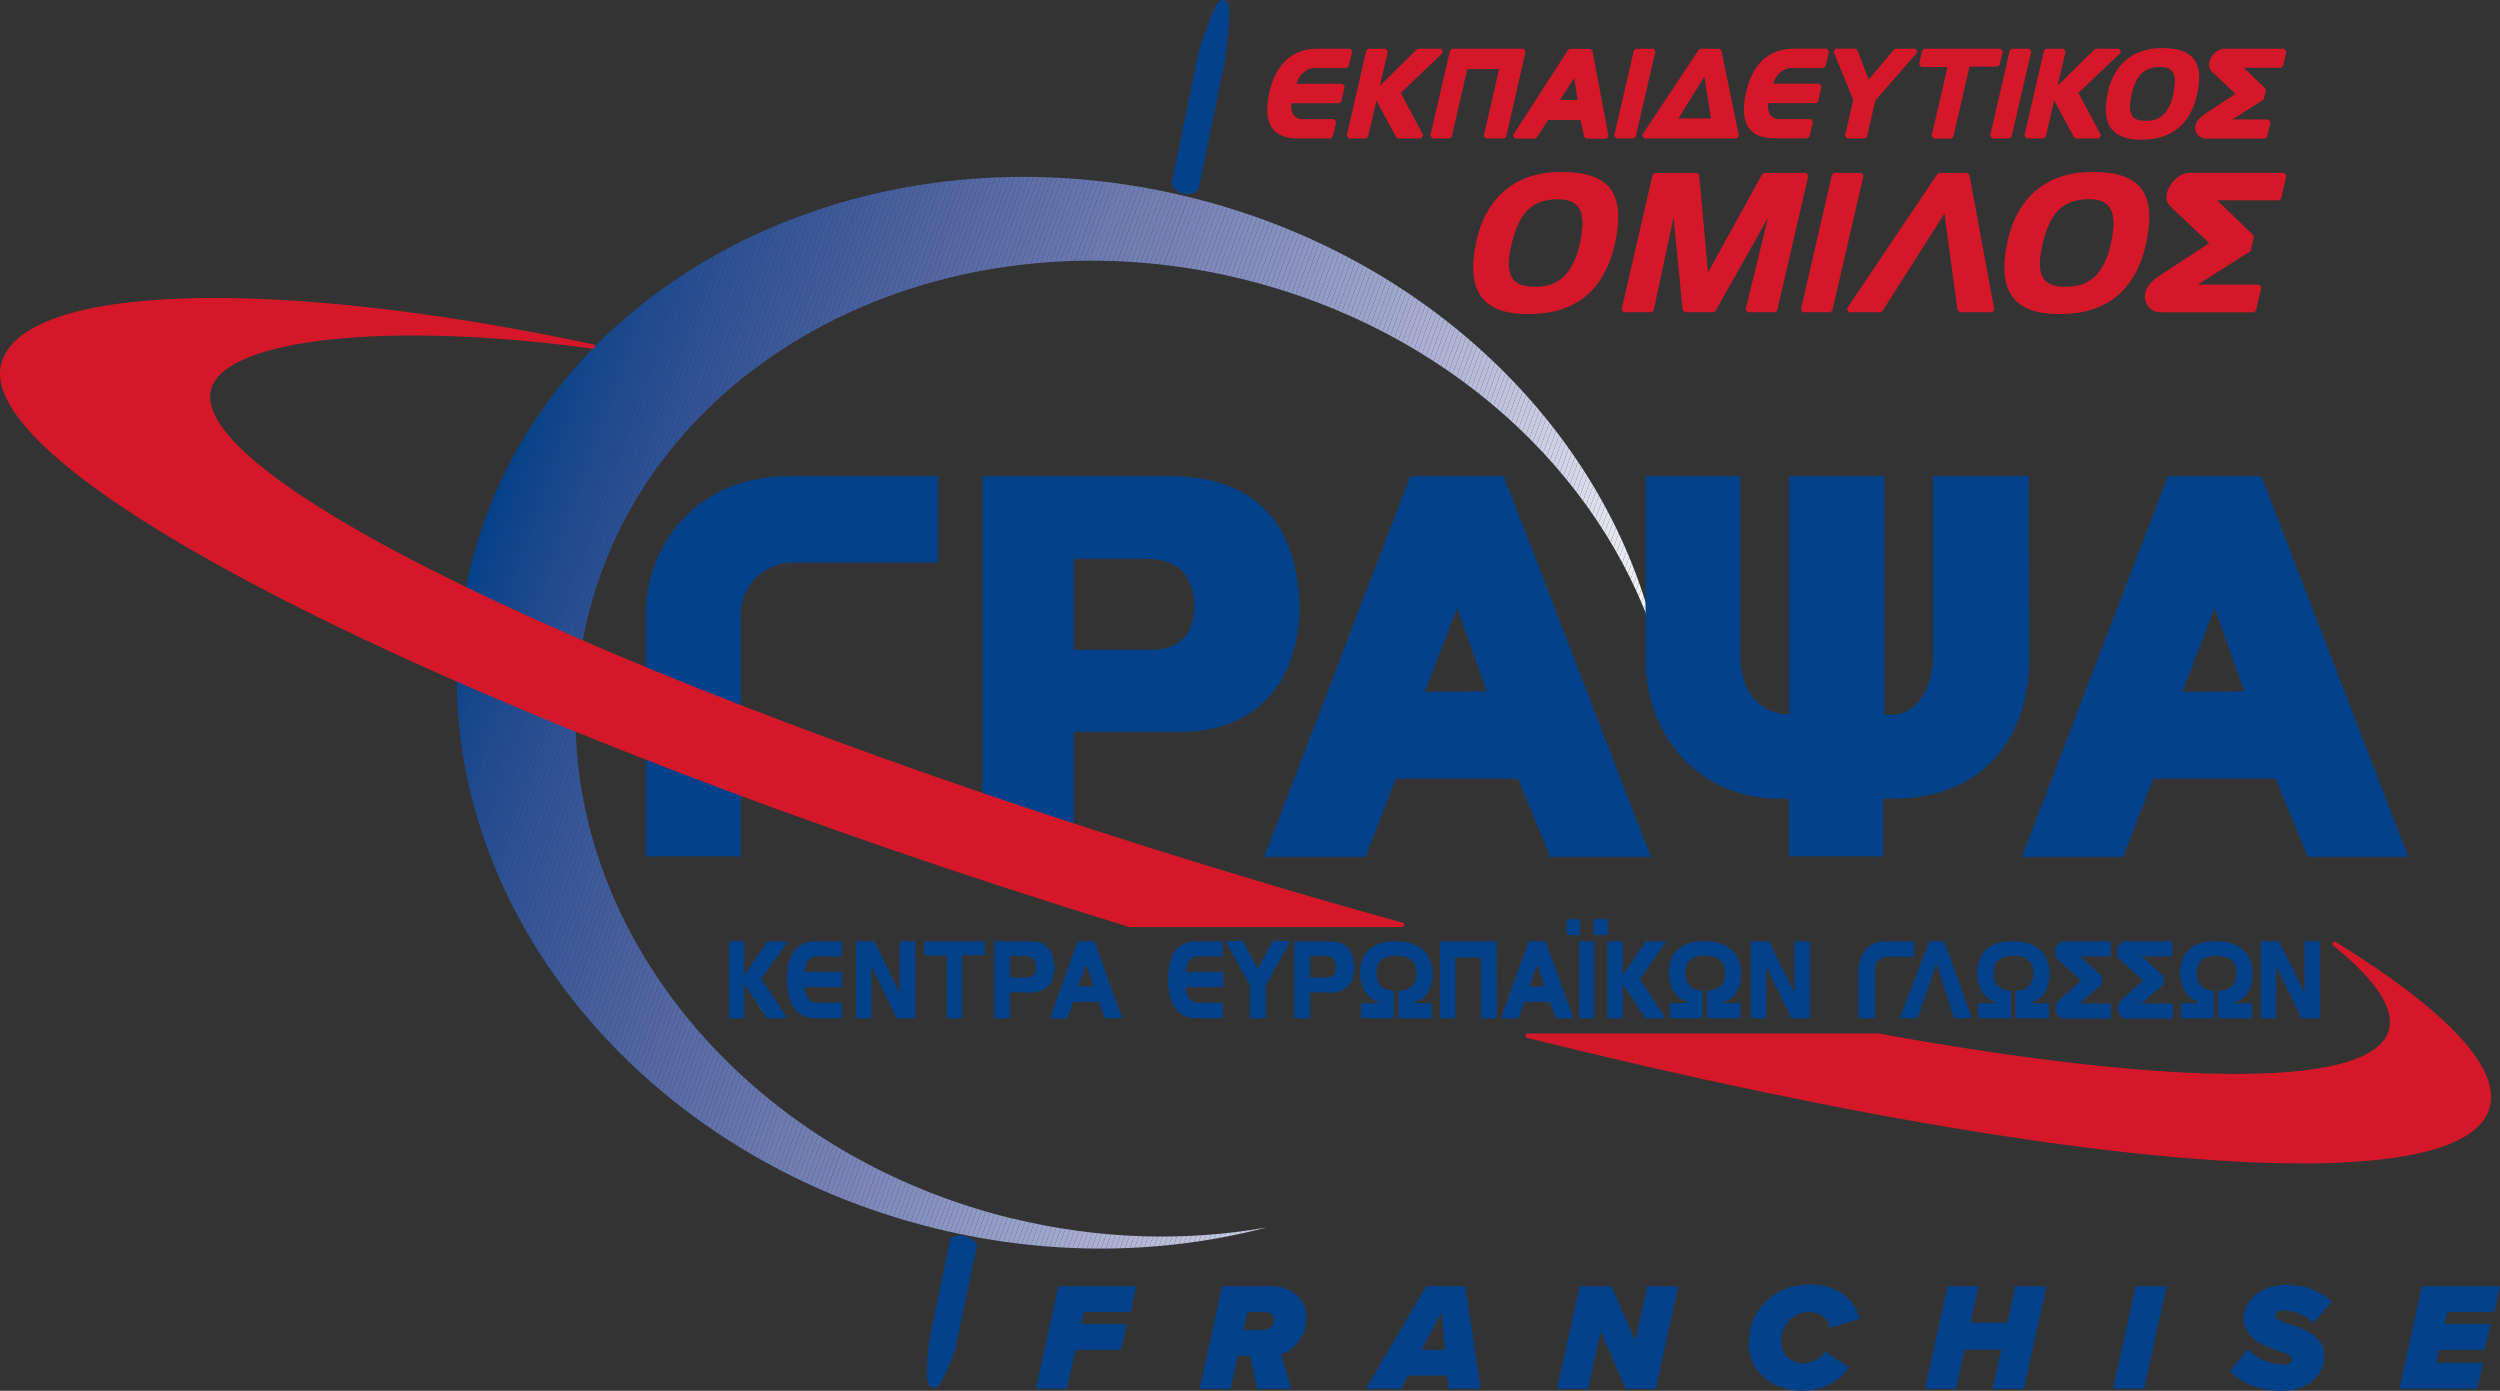 <?xml version="1.0" encoding="UTF-8"?><svg id="Layer_2" xmlns="http://www.w3.org/2000/svg" xmlns:xlink="http://www.w3.org/1999/xlink" viewBox="0 0 227.66 126.65"><rect x="0" y="0" width="227.66" height="126.65" fill="#333333" stroke="none"/><defs><style>.cls-1{fill:#f5f5f9;}.cls-2{fill:#345497;}.cls-3{fill:#8791c0;}.cls-4{fill:#03428b;}.cls-5{fill:#1b4990;}.cls-6{fill:#6c7ab0;}.cls-7{fill:#ecedf4;}.cls-8{fill:#8088bb;}.cls-9{fill:#dfe1ed;}.cls-10{fill:#1f4b91;}.cls-11{fill:#f4f4f8;}.cls-12{fill:#8089bb;}.cls-13{fill:#17488f;}.cls-14{fill:#fff;}.cls-15{fill:#8d95c3;}.cls-16{fill:#a6acd0;}.cls-17{fill:#e2e3ef;}.cls-18{fill:#b3b8d7;}.cls-19{fill:#c0c4de;}.cls-20{fill:#4d64a1;}.cls-21{fill:#365698;}.cls-22{fill:#5c6ea8;}.cls-23{fill:#2f5295;}.cls-24{fill:#475f9e;}.cls-25{fill:#f7f7fa;}.cls-26{fill:#19488f;}.cls-27{fill:#a1a8ce;}.cls-28{fill:#e7e8f1;}.cls-29{fill:#b0b5d6;}.cls-30{fill:#4a61a0;}.cls-31{fill:#5266a3;}.cls-32{fill:#e5e6f1;}.cls-33{fill:#9099c5;}.cls-34{fill:#acb2d4;}.cls-35{fill:#5469a4;}.cls-36{fill:#264e93;}.cls-37{fill:#d4d6e8;}.cls-38{fill:#c9cce2;}.cls-39{fill:#2b5094;}.cls-40{fill:#ccd0e4;}.cls-41{fill:#5468a4;}.cls-42{fill:#cacee3;}.cls-43{fill:#1a498f;}.cls-44{fill:#294f93;}.cls-45{fill:#8b94c2;}.cls-46{fill:#7380b4;}.cls-47{fill:#b2b7d7;}.cls-48{fill:#a3aacf;}.cls-49{fill:#7a82b7;}.cls-50{fill:#7e87ba;}.cls-51{fill:#b4b9d8;}.cls-52{fill:#818bbc;}.cls-53{fill:#6978af;}.cls-54{fill:#3b589a;}.cls-55{fill:#d1d4e7;}.cls-56{fill:#47609e;}.cls-57{fill:#7380b3;}.cls-58{fill:#274e93;}.cls-59{fill:#98a0c9;}.cls-60{fill:#828dbd;}.cls-61{fill:#6272ab;}.cls-62{fill:#848ebe;}.cls-63{fill:#425d9c;}.cls-64{fill:#4e64a1;}.cls-65{fill:#6373ab;}.cls-66{fill:#305296;}.cls-67{fill:#435e9d;}.cls-68{fill:#5367a3;}.cls-69{fill:#8690bf;}.cls-70{fill:#858fbf;}.cls-71{fill:#dcdeec;}.cls-72{fill:#576aa5;}.cls-73{fill:#d9dceb;}.cls-74{fill:#7a83b7;}.cls-75{fill:#8e96c3;}.cls-76{fill:#939bc6;}.cls-77{fill:#b9beda;}.cls-78{fill:#7982b7;}.cls-79{fill:#7f87ba;}.cls-80{fill:#8e97c4;}.cls-81{fill:#2a4f94;}.cls-82{fill:#dbddec;}.cls-83{fill:#576ba5;}.cls-84{fill:#9fa6cd;}.cls-85{fill:#6d7cb1;}.cls-86{fill:#455e9d;}.cls-87{fill:#6e7cb1;}.cls-88{fill:#bdc1dd;}.cls-89{fill:#8891c0;}.cls-90{fill:#acb2d3;}.cls-91{fill:#5f70a9;}.cls-92{fill:#eaebf4;}.cls-93{fill:#9199c5;}.cls-94{fill:#5066a3;}.cls-95{fill:#b9bdda;}.cls-96{fill:#6877ae;}.cls-97{fill:#7882b6;}.cls-98{fill:#c0c5de;}.cls-99{fill:#204b91;}.cls-100{fill:#1c4a90;}.cls-101{fill:#a2a9cf;}.cls-102{fill:#7e86b9;}.cls-103{fill:#e6e6f1;}.cls-104{fill:#949dc7;}.cls-105{fill:#3c599a;}.cls-106{fill:#2e5295;}.cls-107{fill:#a7add1;}.cls-108{fill:#5166a3;}.cls-109{fill:#224c92;}.cls-110{fill:#e4e5f0;}.cls-111{fill:#dadceb;}.cls-112{fill:#6575ac;}.cls-113{fill:#bfc3dd;}.cls-114{fill:#c1c6df;}.cls-115{fill:#c4c8e0;}.cls-116{fill:#6272aa;}.cls-117{fill:#04438c;}.cls-118{fill:#7b84b8;}.cls-119{fill:#5e6fa9;}.cls-120{fill:#949cc7;}.cls-121{fill:#5065a2;}.cls-122{fill:#6978ae;}.cls-123{fill:#315396;}.cls-124{fill:#d5d7e9;}.cls-125{fill:#8f98c4;}.cls-126{fill:#8a93c1;}.cls-127{fill:#9ba3cb;}.cls-128{fill:#9da4cc;}.cls-129{fill:#4f65a2;}.cls-130{fill:#cfd2e5;}.cls-131{fill:#a0a7cd;}.cls-132{fill:#415c9c;}.cls-133{fill:#49619f;}.cls-134{fill:#3d5a9b;}.cls-135{fill:#5a6ca7;}.cls-136{fill:#6675ad;}.cls-137{fill:#586ba6;}.cls-138{fill:#7781b6;}.cls-139{fill:#d2d5e7;}.cls-140{fill:#6172aa;}.cls-141{fill:#929ac6;}.cls-142{fill:#cbcfe4;}.cls-143{fill:#afb4d5;}.cls-144{fill:#abb1d3;}.cls-145{fill:#f0f1f6;}.cls-146{fill:#6a79af;}.cls-147{fill:#6c7bb0;}.cls-148{fill:#9aa2ca;}.cls-149{fill:#969ec8;}.cls-150{fill:#8088ba;}.cls-151{fill:#c5c9e0;}.cls-152{fill:#bec2dd;}.cls-153{fill:#2c5195;}.cls-154{fill:#395799;}.cls-155{fill:#355598;}.cls-156{fill:#d7daea;}.cls-157{fill:#596ca7;}.cls-158{fill:#3a5899;}.cls-159{fill:#2d5195;}.cls-160{fill:#ebecf4;}.cls-161{clip-path:url(#clippath);}.cls-162{fill:#7580b5;}.cls-163{fill:#a5abd0;}.cls-164{fill:#b6bbd9;}.cls-165{fill:#6071aa;}.cls-166{fill:#5669a5;}.cls-167{fill:#4b62a0;}.cls-168{fill:#375698;}.cls-169{fill:#f3f3f8;}.cls-170{fill:#6575ad;}.cls-171{fill:none;}.cls-172{fill:#a9afd2;}.cls-173{fill:#727fb2;}.cls-174{fill:#828cbd;}.cls-175{fill:#cdd0e4;}.cls-176{fill:#717eb2;}.cls-177{fill:#6b79af;}.cls-178{fill:#babfdb;}.cls-179{fill:#8c95c3;}.cls-180{fill:#d51829;}.cls-181{fill:#465f9e;}.cls-182{fill:#e9eaf3;}.cls-183{fill:#3b599a;}.cls-184{fill:#9ea6cd;}.cls-185{fill:#0b458d;}.cls-186{fill:#c8cbe2;}.cls-187{fill:#aab0d2;}.cls-188{fill:#d3d6e8;}.cls-189{fill:#214c91;}.cls-190{fill:#08448c;}.cls-191{fill:#8992c1;}.cls-192{fill:#385799;}.cls-193{fill:#a7aed1;}.cls-194{fill:#e3e4f0;}.cls-195{fill:#15488f;}.cls-196{fill:#efeff5;}.cls-197{fill:#284f93;}.cls-198{fill:#12468e;}.cls-199{fill:#b2b8d7;}.cls-200{fill:#445e9d;}.cls-201{fill:#707db2;}.cls-202{fill:#0d458d;}.cls-203{fill:#5569a5;}.cls-204{fill:#707eb2;}.cls-205{fill:#405b9c;}.cls-206{fill:#8790c0;}.cls-207{fill:#7480b4;}.cls-208{fill:#dddfed;}.cls-209{fill:#808abc;}.cls-210{fill:#7680b5;}.cls-211{fill:#b8bdda;}.cls-212{fill:#959ec8;}.cls-213{fill:#244c92;}.cls-214{fill:#9ba2ca;}.cls-215{fill:#3e5a9b;}.cls-216{fill:#bbc0db;}.cls-217{fill:#ced1e5;}.cls-218{fill:#7d85b8;}.cls-219{fill:#fafbff;}.cls-220{fill:#c7cbe1;}.cls-221{fill:#f8f9fb;}.cls-222{fill:#4c63a1;}.cls-223{fill:#6f7cb1;}.cls-224{fill:#07438c;}.cls-225{fill:#14478e;}.cls-226{fill:#9ea5cc;}.cls-227{fill:#a4aacf;}.cls-228{fill:#254d92;}.cls-229{fill:#adb3d4;}.cls-230{fill:#979fc9;}.cls-231{fill:#10458d;}.cls-232{fill:#99a1ca;}.cls-233{fill:#5d6fa8;}.cls-234{fill:#5b6da7;}.cls-235{fill:#325497;}.cls-236{fill:#b1b6d6;}.cls-237{fill:#1e4a90;}.cls-238{fill:#11468d;}.cls-239{fill:#c6cae1;}.cls-240{fill:#6474ac;}.cls-241{fill:#48609f;}.cls-242{fill:#d6d9e9;}.cls-243{fill:#edeef5;}.cls-244{fill:#c3c7df;}.cls-245{fill:#6776ad;}.cls-246{fill:#b7bcd9;}.cls-247{fill:#838ebe;}.cls-248{fill:#dee0ed;}.cls-249{fill:#3f5b9b;}.cls-250{fill:#0a448d;}.cls-251{fill:#355597;}</style><clipPath id="clippath"><path class="cls-171" d="M92.2,110.97c-27.12-6.61-44.44-31.12-38.68-54.75,5.76-23.63,32.41-37.44,59.53-30.83,18.66,4.55,32.69,17.57,37.74,32.96-4.21-18.7-20.41-35.03-42.61-40.43-29.78-7.25-59.05,7.9-65.37,33.85-6.32,25.95,12.7,52.87,42.48,60.12,10.39,2.53,20.72,2.33,30.04-.11-7.33,1.29-15.21,1.11-23.13-.82Z"/></clipPath></defs><g id="Layer_1-2"><g><g class="cls-161"><polygon class="cls-4" points="57.5 10.67 36.49 68.39 36.49 10.67 57.5 10.67"/><polygon class="cls-4" points="57.93 10.67 36.49 69.58 36.49 68.39 57.5 10.67 57.93 10.67"/><polygon class="cls-117" points="58.37 10.67 36.49 70.77 36.49 69.58 57.93 10.67 58.37 10.67"/><polygon class="cls-224" points="58.8 10.67 36.49 71.96 36.49 70.77 58.37 10.67 58.8 10.67"/><polygon class="cls-190" points="59.24 10.67 36.49 73.16 36.49 71.96 58.8 10.67 59.24 10.67"/><polygon class="cls-250" points="59.67 10.67 36.49 74.35 36.49 73.16 59.24 10.67 59.67 10.67"/><polygon class="cls-185" points="60.1 10.67 36.49 75.54 36.49 74.35 59.67 10.67 60.1 10.67"/><polygon class="cls-202" points="60.54 10.67 36.49 76.73 36.49 75.54 60.1 10.67 60.54 10.67"/><polygon class="cls-231" points="60.97 10.67 36.49 77.92 36.49 76.73 60.54 10.67 60.97 10.67"/><polygon class="cls-238" points="61.41 10.67 36.49 79.12 36.49 77.92 60.97 10.67 61.41 10.67"/><polygon class="cls-198" points="61.84 10.67 36.49 80.31 36.49 79.12 61.41 10.67 61.84 10.67"/><polygon class="cls-225" points="62.27 10.67 36.49 81.5 36.49 80.31 61.84 10.67 62.27 10.67"/><polygon class="cls-195" points="62.71 10.67 36.49 82.69 36.49 81.5 62.27 10.67 62.71 10.67"/><polygon class="cls-13" points="63.14 10.67 36.49 83.89 36.49 82.69 62.71 10.67 63.14 10.67"/><polygon class="cls-26" points="63.57 10.67 36.49 85.08 36.49 83.89 63.14 10.67 63.57 10.67"/><polygon class="cls-43" points="64.01 10.67 36.49 86.27 36.49 85.08 63.57 10.67 64.01 10.67"/><polygon class="cls-5" points="64.44 10.67 36.49 87.46 36.49 86.27 64.01 10.67 64.44 10.67"/><polygon class="cls-100" points="64.88 10.67 36.49 88.65 36.49 87.46 64.44 10.67 64.88 10.67"/><polygon class="cls-237" points="65.31 10.67 36.49 89.85 36.49 88.65 64.88 10.67 65.31 10.67"/><polygon class="cls-10" points="65.74 10.67 36.49 91.04 36.49 89.85 65.31 10.67 65.74 10.67"/><polygon class="cls-99" points="66.18 10.67 36.49 92.23 36.49 91.04 65.74 10.67 66.18 10.67"/><polygon class="cls-189" points="66.61 10.67 36.49 93.42 36.49 92.23 66.18 10.67 66.61 10.67"/><polygon class="cls-109" points="67.05 10.67 36.49 94.61 36.49 93.42 66.61 10.67 67.05 10.67"/><polygon class="cls-213" points="67.48 10.67 36.49 95.81 36.49 94.61 67.05 10.67 67.48 10.67"/><polygon class="cls-228" points="67.91 10.67 36.49 97 36.49 95.81 67.48 10.67 67.91 10.67"/><polygon class="cls-36" points="68.35 10.67 36.49 98.19 36.49 97 67.91 10.67 68.35 10.67"/><polygon class="cls-58" points="68.78 10.67 36.67 98.88 36.49 98.82 36.49 98.19 68.35 10.67 68.78 10.67"/><polygon class="cls-197" points="69.22 10.67 37.06 99.02 36.67 98.88 68.78 10.67 69.22 10.67"/><polygon class="cls-44" points="69.65 10.67 37.44 99.16 37.06 99.02 69.22 10.67 69.65 10.67"/><polygon class="cls-81" points="70.08 10.67 37.82 99.3 37.44 99.16 69.65 10.67 70.08 10.67"/><polygon class="cls-39" points="70.52 10.67 38.21 99.44 37.82 99.3 70.08 10.67 70.52 10.67"/><polygon class="cls-153" points="70.95 10.67 38.59 99.58 38.21 99.44 70.52 10.67 70.95 10.67"/><polygon class="cls-159" points="71.39 10.67 38.97 99.72 38.59 99.58 70.95 10.67 71.39 10.67"/><polygon class="cls-106" points="71.82 10.67 39.36 99.86 38.97 99.72 71.39 10.67 71.82 10.67"/><polygon class="cls-23" points="72.25 10.67 39.74 100 39.36 99.86 71.82 10.67 72.25 10.67"/><polygon class="cls-66" points="72.69 10.67 40.12 100.14 39.74 100 72.25 10.67 72.69 10.67"/><polygon class="cls-123" points="73.12 10.67 40.51 100.28 40.12 100.14 72.69 10.67 73.12 10.67"/><polygon class="cls-235" points="73.55 10.67 40.89 100.42 40.51 100.28 73.12 10.67 73.55 10.67"/><polygon class="cls-235" points="73.99 10.67 41.27 100.56 40.89 100.42 73.55 10.67 73.99 10.67"/><polygon class="cls-2" points="74.42 10.67 41.65 100.7 41.27 100.56 73.99 10.67 74.42 10.67"/><polygon class="cls-251" points="74.86 10.67 42.04 100.84 41.65 100.7 74.42 10.67 74.86 10.67"/><polygon class="cls-155" points="75.29 10.67 42.42 100.98 42.04 100.84 74.86 10.67 75.29 10.67"/><polygon class="cls-21" points="75.72 10.67 42.8 101.12 42.42 100.98 75.29 10.67 75.72 10.67"/><polygon class="cls-168" points="76.16 10.67 43.19 101.25 42.8 101.12 75.72 10.67 76.16 10.67"/><polygon class="cls-192" points="76.59 10.67 43.57 101.39 43.19 101.25 76.16 10.67 76.59 10.67"/><polygon class="cls-154" points="77.03 10.67 43.95 101.53 43.57 101.39 76.59 10.67 77.03 10.67"/><polygon class="cls-158" points="77.46 10.67 44.34 101.67 43.95 101.53 77.03 10.67 77.46 10.67"/><polygon class="cls-54" points="77.89 10.67 44.72 101.81 44.34 101.67 77.46 10.67 77.89 10.67"/><polygon class="cls-183" points="78.33 10.67 45.1 101.95 44.72 101.81 77.89 10.67 78.33 10.67"/><polygon class="cls-105" points="78.76 10.67 45.49 102.09 45.1 101.95 78.33 10.67 78.76 10.67"/><polygon class="cls-134" points="79.2 10.67 45.87 102.23 45.49 102.09 78.76 10.67 79.2 10.67"/><polygon class="cls-215" points="79.63 10.67 46.25 102.37 45.87 102.23 79.2 10.67 79.63 10.67"/><polygon class="cls-249" points="80.06 10.67 46.64 102.51 46.25 102.37 79.63 10.67 80.06 10.67"/><polygon class="cls-205" points="80.5 10.67 47.02 102.65 46.64 102.51 80.06 10.67 80.5 10.67"/><polygon class="cls-132" points="80.93 10.67 47.4 102.79 47.02 102.65 80.5 10.67 80.93 10.67"/><polygon class="cls-132" points="81.36 10.67 47.79 102.93 47.4 102.79 80.93 10.67 81.36 10.67"/><polygon class="cls-63" points="81.8 10.67 48.17 103.07 47.79 102.93 81.36 10.67 81.8 10.67"/><polygon class="cls-67" points="82.23 10.67 48.55 103.21 48.17 103.07 81.8 10.67 82.23 10.67"/><polygon class="cls-200" points="82.67 10.67 48.93 103.35 48.55 103.21 82.23 10.67 82.67 10.67"/><polygon class="cls-86" points="83.1 10.67 49.32 103.49 48.93 103.35 82.67 10.67 83.1 10.67"/><polygon class="cls-181" points="83.53 10.67 49.7 103.63 49.32 103.49 83.1 10.67 83.53 10.67"/><polygon class="cls-24" points="83.97 10.67 50.08 103.77 49.7 103.63 83.53 10.67 83.97 10.67"/><polygon class="cls-56" points="84.4 10.67 50.47 103.9 50.08 103.77 83.97 10.67 84.4 10.67"/><polygon class="cls-241" points="84.84 10.67 50.85 104.04 50.47 103.9 84.4 10.67 84.84 10.67"/><polygon class="cls-133" points="85.27 10.67 51.23 104.18 50.85 104.04 84.84 10.67 85.27 10.67"/><polygon class="cls-30" points="85.7 10.67 51.62 104.32 51.23 104.18 85.27 10.67 85.7 10.67"/><polygon class="cls-167" points="86.14 10.67 52 104.46 51.62 104.32 85.7 10.67 86.14 10.67"/><polygon class="cls-167" points="86.57 10.67 52.38 104.6 52 104.46 86.14 10.67 86.57 10.67"/><polygon class="cls-222" points="87.01 10.67 52.77 104.74 52.38 104.6 86.57 10.67 87.01 10.67"/><polygon class="cls-20" points="87.44 10.67 53.15 104.88 52.77 104.74 87.01 10.67 87.44 10.67"/><polygon class="cls-64" points="87.87 10.67 53.53 105.02 53.15 104.88 87.44 10.67 87.87 10.67"/><polygon class="cls-129" points="88.31 10.67 53.92 105.16 53.53 105.02 87.87 10.67 88.31 10.67"/><polygon class="cls-121" points="88.74 10.67 54.3 105.3 53.92 105.16 88.31 10.67 88.74 10.67"/><polygon class="cls-94" points="89.18 10.67 54.68 105.44 54.3 105.3 88.74 10.67 89.18 10.67"/><polygon class="cls-108" points="89.61 10.67 55.06 105.58 54.68 105.44 89.18 10.67 89.61 10.67"/><polygon class="cls-31" points="90.04 10.67 55.45 105.72 55.06 105.58 89.61 10.67 90.04 10.67"/><polygon class="cls-68" points="90.48 10.67 55.83 105.86 55.45 105.72 90.04 10.67 90.48 10.67"/><polygon class="cls-41" points="90.91 10.67 56.21 106 55.83 105.86 90.48 10.67 90.91 10.67"/><polygon class="cls-35" points="91.34 10.67 56.6 106.14 56.21 106 90.91 10.67 91.34 10.67"/><polygon class="cls-203" points="91.78 10.67 56.98 106.28 56.6 106.14 91.34 10.67 91.78 10.67"/><polygon class="cls-166" points="92.21 10.67 57.36 106.41 56.98 106.28 91.78 10.67 92.21 10.67"/><polygon class="cls-72" points="92.65 10.67 57.75 106.55 57.36 106.41 92.21 10.67 92.65 10.67"/><polygon class="cls-83" points="93.08 10.67 58.13 106.69 57.75 106.55 92.65 10.67 93.08 10.67"/><polygon class="cls-137" points="93.51 10.67 58.51 106.83 58.13 106.69 93.08 10.67 93.51 10.67"/><polygon class="cls-157" points="93.95 10.67 58.9 106.97 58.51 106.83 93.51 10.67 93.95 10.67"/><polygon class="cls-135" points="94.38 10.67 59.28 107.11 58.9 106.97 93.95 10.67 94.38 10.67"/><polygon class="cls-234" points="94.82 10.67 59.66 107.25 59.28 107.11 94.38 10.67 94.82 10.67"/><polygon class="cls-234" points="95.25 10.67 60.05 107.39 59.66 107.25 94.82 10.67 95.25 10.67"/><polygon class="cls-22" points="95.68 10.67 60.43 107.53 60.05 107.39 95.25 10.67 95.68 10.67"/><polygon class="cls-233" points="96.12 10.67 60.81 107.67 60.43 107.53 95.68 10.67 96.12 10.67"/><polygon class="cls-119" points="96.55 10.67 61.2 107.81 60.81 107.67 96.12 10.67 96.55 10.67"/><polygon class="cls-91" points="96.99 10.67 61.58 107.95 61.2 107.81 96.55 10.67 96.99 10.67"/><polygon class="cls-91" points="97.42 10.67 61.96 108.09 61.58 107.95 96.99 10.67 97.42 10.67"/><polygon class="cls-165" points="97.85 10.67 62.34 108.23 61.96 108.09 97.42 10.67 97.85 10.67"/><polygon class="cls-140" points="98.29 10.67 62.73 108.37 62.34 108.23 97.85 10.67 98.29 10.67"/><polygon class="cls-116" points="98.61 10.67 98.71 10.71 63.11 108.51 62.73 108.37 98.29 10.67 98.61 10.67"/><rect class="cls-61" x="29.06" y="59.47" width="104.08" height=".41" transform="translate(-2.71 115.48) rotate(-70)"/><rect class="cls-65" x="29.45" y="59.61" width="104.08" height=".41" transform="translate(-2.59 115.93) rotate(-70)"/><rect class="cls-240" x="29.83" y="59.75" width="104.08" height=".41" transform="translate(-2.47 116.38) rotate(-70)"/><rect class="cls-112" x="30.21" y="59.89" width="104.08" height=".41" transform="translate(-2.35 116.83) rotate(-70)"/><rect class="cls-170" x="30.59" y="60.03" width="104.08" height=".41" transform="translate(-2.23 117.28) rotate(-70)"/><rect class="cls-136" x="30.98" y="60.17" width="104.08" height=".41" transform="translate(-2.11 117.73) rotate(-70)"/><rect class="cls-245" x="31.36" y="60.31" width="104.08" height=".41" transform="translate(-1.99 118.19) rotate(-70)"/><rect class="cls-96" x="31.74" y="60.45" width="104.08" height=".41" transform="translate(-1.87 118.64) rotate(-70)"/><rect class="cls-122" x="32.13" y="60.59" width="104.08" height=".41" transform="translate(-1.75 119.09) rotate(-70)"/><rect class="cls-53" x="32.51" y="60.73" width="104.08" height=".41" transform="translate(-1.62 119.54) rotate(-70)"/><rect class="cls-146" x="32.89" y="60.87" width="104.08" height=".41" transform="translate(-1.5 119.99) rotate(-70)"/><rect class="cls-177" x="33.28" y="61.01" width="104.08" height=".41" transform="translate(-1.38 120.45) rotate(-70)"/><rect class="cls-6" x="33.66" y="61.15" width="104.08" height=".41" transform="translate(-1.26 120.9) rotate(-70)"/><rect class="cls-147" x="34.04" y="61.28" width="104.08" height=".41" transform="translate(-1.14 121.35) rotate(-70)"/><rect class="cls-85" x="34.43" y="61.42" width="104.08" height=".41" transform="translate(-1.02 121.8) rotate(-70)"/><rect class="cls-87" x="34.81" y="61.56" width="104.08" height=".41" transform="translate(-.9 122.25) rotate(-70)"/><rect class="cls-223" x="35.19" y="61.7" width="104.08" height=".41" transform="translate(-.78 122.7) rotate(-70)"/><rect class="cls-201" x="35.58" y="61.84" width="104.08" height=".41" transform="translate(-.66 123.16) rotate(-70)"/><rect class="cls-204" x="35.96" y="61.98" width="104.08" height=".41" transform="translate(-.53 123.61) rotate(-70)"/><rect class="cls-176" x="36.34" y="62.12" width="104.08" height=".41" transform="translate(-.41 124.06) rotate(-70)"/><rect class="cls-173" x="36.72" y="62.26" width="104.08" height=".41" transform="translate(-.29 124.51) rotate(-70)"/><rect class="cls-57" x="37.11" y="62.4" width="104.08" height=".41" transform="translate(-.17 124.96) rotate(-70)"/><rect class="cls-46" x="37.49" y="62.54" width="104.08" height=".41" transform="translate(-.05 125.41) rotate(-70)"/><rect class="cls-207" x="37.87" y="62.68" width="104.08" height=".41" transform="translate(.07 125.87) rotate(-70)"/><rect class="cls-162" x="38.26" y="62.82" width="104.08" height=".41" transform="translate(.19 126.32) rotate(-70)"/><rect class="cls-210" x="38.64" y="62.96" width="104.08" height=".41" transform="translate(.31 126.77) rotate(-70)"/><rect class="cls-210" x="39.02" y="63.1" width="104.08" height=".41" transform="translate(.43 127.22) rotate(-70)"/><rect class="cls-138" x="39.41" y="63.24" width="104.08" height=".41" transform="translate(.55 127.67) rotate(-70)"/><rect class="cls-97" x="39.79" y="63.38" width="104.08" height=".41" transform="translate(.68 128.13) rotate(-70)"/><rect class="cls-78" x="40.17" y="63.52" width="104.08" height=".41" transform="translate(.8 128.58) rotate(-70)"/><rect class="cls-49" x="40.56" y="63.66" width="104.08" height=".41" transform="translate(.92 129.03) rotate(-70)"/><rect class="cls-74" x="40.94" y="63.79" width="104.08" height=".41" transform="translate(1.04 129.48) rotate(-70)"/><rect class="cls-118" x="41.32" y="63.93" width="104.08" height=".41" transform="translate(1.16 129.93) rotate(-70)"/><rect class="cls-218" x="41.71" y="64.07" width="104.08" height=".41" transform="translate(1.28 130.38) rotate(-70)"/><rect class="cls-102" x="42.09" y="64.21" width="104.08" height=".41" transform="translate(1.4 130.84) rotate(-70)"/><rect class="cls-50" x="42.47" y="64.35" width="104.08" height=".41" transform="translate(1.52 131.29) rotate(-70)"/><rect class="cls-79" x="42.86" y="64.49" width="104.08" height=".41" transform="translate(1.64 131.74) rotate(-70)"/><rect class="cls-150" x="43.24" y="64.63" width="104.08" height=".41" transform="translate(1.77 132.19) rotate(-70)"/><rect class="cls-8" x="43.62" y="64.77" width="104.08" height=".41" transform="translate(1.89 132.64) rotate(-70)"/><rect class="cls-12" x="44" y="64.91" width="104.08" height=".41" transform="translate(2.01 133.1) rotate(-70)"/><rect class="cls-209" x="44.39" y="65.05" width="104.08" height=".41" transform="translate(2.13 133.55) rotate(-70)"/><rect class="cls-209" x="44.77" y="65.19" width="104.08" height=".41" transform="translate(2.25 134) rotate(-70)"/><polygon class="cls-52" points="114.8 16.56 115.18 16.7 79.61 114.43 79.39 114.43 79.2 114.36 114.8 16.56"/><polygon class="cls-174" points="115.18 16.7 115.57 16.84 80.05 114.43 79.61 114.43 115.18 16.7"/><polygon class="cls-60" points="115.57 16.84 115.95 16.98 80.48 114.43 80.05 114.43 115.57 16.84"/><polygon class="cls-247" points="115.95 16.98 116.33 17.12 80.91 114.43 80.48 114.43 115.95 16.98"/><polygon class="cls-62" points="116.33 17.12 116.72 17.26 81.35 114.43 80.91 114.43 116.33 17.12"/><polygon class="cls-70" points="116.72 17.26 117.1 17.4 81.78 114.43 81.35 114.43 116.72 17.26"/><polygon class="cls-69" points="117.1 17.4 117.48 17.54 82.22 114.43 81.78 114.43 117.1 17.4"/><polygon class="cls-206" points="117.48 17.54 117.87 17.68 82.65 114.43 82.22 114.43 117.48 17.54"/><polygon class="cls-3" points="117.87 17.68 118.25 17.82 83.08 114.43 82.65 114.43 117.87 17.68"/><polygon class="cls-89" points="118.25 17.82 118.63 17.96 83.52 114.43 83.08 114.43 118.25 17.82"/><polygon class="cls-191" points="118.63 17.96 119.01 18.1 83.95 114.43 83.52 114.43 118.63 17.96"/><polygon class="cls-126" points="119.01 18.1 119.4 18.24 84.39 114.43 83.95 114.43 119.01 18.1"/><polygon class="cls-45" points="119.4 18.24 119.78 18.38 84.82 114.43 84.39 114.43 119.4 18.24"/><polygon class="cls-179" points="119.78 18.38 120.16 18.51 85.25 114.43 84.82 114.43 119.78 18.38"/><polygon class="cls-15" points="120.16 18.51 120.55 18.65 85.69 114.43 85.25 114.43 120.16 18.51"/><polygon class="cls-75" points="120.55 18.65 120.93 18.79 86.12 114.43 85.69 114.43 120.55 18.65"/><polygon class="cls-80" points="120.93 18.79 121.31 18.93 86.56 114.43 86.12 114.43 120.93 18.79"/><polygon class="cls-125" points="121.31 18.93 121.7 19.07 86.99 114.43 86.56 114.43 121.31 18.93"/><polygon class="cls-33" points="121.7 19.07 122.08 19.21 87.42 114.43 86.99 114.43 121.7 19.07"/><polygon class="cls-93" points="122.08 19.21 122.46 19.35 87.86 114.43 87.42 114.43 122.08 19.21"/><polygon class="cls-141" points="122.46 19.35 122.85 19.49 88.29 114.43 87.86 114.43 122.46 19.35"/><polygon class="cls-76" points="122.85 19.49 123.23 19.63 88.72 114.43 88.29 114.43 122.85 19.49"/><polygon class="cls-120" points="123.23 19.63 123.61 19.77 89.16 114.43 88.72 114.43 123.23 19.63"/><polygon class="cls-104" points="123.61 19.77 124 19.91 89.59 114.43 89.16 114.43 123.61 19.77"/><polygon class="cls-212" points="124 19.91 124.38 20.05 90.03 114.43 89.59 114.43 124 19.91"/><polygon class="cls-149" points="124.38 20.05 124.76 20.19 90.46 114.43 90.03 114.43 124.38 20.05"/><polygon class="cls-230" points="124.76 20.19 125.14 20.33 90.89 114.43 90.46 114.43 124.76 20.19"/><polygon class="cls-59" points="125.14 20.33 125.53 20.47 91.33 114.43 90.89 114.43 125.14 20.33"/><polygon class="cls-232" points="125.53 20.47 125.91 20.61 91.76 114.43 91.33 114.43 125.53 20.47"/><polygon class="cls-148" points="125.91 20.61 126.29 20.75 92.2 114.43 91.76 114.43 125.91 20.61"/><polygon class="cls-214" points="126.29 20.75 126.68 20.89 92.63 114.43 92.2 114.43 126.29 20.75"/><polygon class="cls-127" points="126.68 20.89 127.06 21.02 93.06 114.43 92.63 114.43 126.68 20.89"/><polygon class="cls-128" points="127.06 21.02 127.44 21.16 93.5 114.43 93.06 114.43 127.06 21.02"/><polygon class="cls-226" points="127.44 21.16 127.83 21.3 93.93 114.43 93.5 114.43 127.44 21.16"/><polygon class="cls-184" points="127.83 21.3 128.21 21.44 94.37 114.43 93.93 114.43 127.83 21.3"/><polygon class="cls-84" points="128.21 21.44 128.59 21.58 94.8 114.43 94.37 114.43 128.21 21.44"/><polygon class="cls-131" points="128.59 21.58 128.98 21.72 95.23 114.43 94.8 114.43 128.59 21.58"/><polygon class="cls-27" points="128.98 21.72 129.36 21.86 95.67 114.43 95.23 114.43 128.98 21.72"/><polygon class="cls-101" points="129.36 21.86 129.74 22 96.1 114.43 95.67 114.43 129.36 21.86"/><polygon class="cls-48" points="129.74 22 130.13 22.14 96.54 114.43 96.1 114.43 129.74 22"/><polygon class="cls-227" points="130.13 22.14 130.51 22.28 96.97 114.43 96.54 114.43 130.13 22.14"/><polygon class="cls-163" points="130.51 22.28 130.89 22.42 97.4 114.43 96.97 114.43 130.51 22.28"/><polygon class="cls-16" points="130.89 22.42 131.28 22.56 97.84 114.43 97.4 114.43 130.89 22.42"/><polygon class="cls-107" points="131.28 22.56 131.66 22.7 98.27 114.43 97.84 114.43 131.28 22.56"/><polygon class="cls-193" points="131.66 22.7 132.04 22.84 98.7 114.43 98.27 114.43 131.66 22.7"/><polygon class="cls-172" points="132.04 22.84 132.42 22.98 99.14 114.43 98.7 114.43 132.04 22.84"/><polygon class="cls-187" points="132.42 22.98 132.81 23.12 99.57 114.43 99.14 114.43 132.42 22.98"/><polygon class="cls-144" points="132.81 23.12 133.19 23.26 100.01 114.43 99.57 114.43 132.81 23.12"/><polygon class="cls-90" points="133.19 23.26 133.57 23.4 100.44 114.43 100.01 114.43 133.19 23.26"/><polygon class="cls-34" points="133.57 23.4 133.96 23.53 100.87 114.43 100.44 114.43 133.57 23.4"/><polygon class="cls-229" points="133.96 23.53 134.34 23.67 101.31 114.43 100.87 114.43 133.96 23.53"/><polygon class="cls-143" points="134.34 23.67 134.72 23.81 101.74 114.43 101.31 114.43 134.34 23.67"/><polygon class="cls-29" points="134.72 23.81 135.11 23.95 102.18 114.43 101.74 114.43 134.72 23.81"/><polygon class="cls-236" points="135.11 23.95 135.49 24.09 102.61 114.43 102.18 114.43 135.11 23.95"/><polygon class="cls-47" points="135.49 24.09 135.87 24.23 103.04 114.43 102.61 114.43 135.49 24.09"/><polygon class="cls-199" points="135.87 24.23 136.26 24.37 103.48 114.43 103.04 114.43 135.87 24.23"/><polygon class="cls-18" points="136.26 24.37 136.64 24.51 103.91 114.43 103.48 114.43 136.26 24.37"/><polygon class="cls-51" points="136.64 24.51 137.02 24.65 104.35 114.43 103.91 114.43 136.64 24.51"/><polygon class="cls-164" points="137.02 24.65 137.41 24.79 104.78 114.43 104.35 114.43 137.02 24.65"/><polygon class="cls-246" points="137.41 24.79 137.79 24.93 105.21 114.43 104.78 114.43 137.41 24.79"/><polygon class="cls-211" points="137.79 24.93 138.17 25.07 105.65 114.43 105.21 114.43 137.79 24.93"/><polygon class="cls-95" points="138.17 25.07 138.56 25.21 106.08 114.43 105.65 114.43 138.17 25.07"/><polygon class="cls-77" points="138.56 25.21 138.94 25.35 106.51 114.43 106.08 114.43 138.56 25.21"/><polygon class="cls-178" points="138.94 25.35 139.32 25.49 106.95 114.43 106.51 114.43 138.94 25.35"/><polygon class="cls-216" points="139.32 25.49 139.7 25.63 107.38 114.43 106.95 114.43 139.32 25.49"/><polygon class="cls-88" points="139.7 25.63 140.09 25.77 107.82 114.43 107.38 114.43 139.7 25.63"/><polygon class="cls-152" points="140.09 25.77 140.47 25.91 108.25 114.43 107.82 114.43 140.09 25.77"/><polygon class="cls-113" points="140.47 25.91 140.85 26.05 108.68 114.43 108.25 114.43 140.47 25.91"/><polygon class="cls-19" points="140.85 26.05 141.24 26.18 109.12 114.43 108.68 114.43 140.85 26.05"/><polygon class="cls-98" points="141.24 26.18 141.62 26.32 109.55 114.43 109.12 114.43 141.24 26.18"/><polygon class="cls-114" points="141.62 26.32 142 26.46 109.99 114.43 109.55 114.43 141.62 26.32"/><polygon class="cls-244" points="142 26.46 142.39 26.6 110.42 114.43 109.99 114.43 142 26.46"/><polygon class="cls-115" points="142.39 26.6 142.77 26.74 110.85 114.43 110.42 114.43 142.39 26.6"/><polygon class="cls-151" points="142.77 26.74 143.15 26.88 111.29 114.43 110.85 114.43 142.77 26.74"/><polygon class="cls-239" points="143.15 26.88 143.54 27.02 111.72 114.43 111.29 114.43 143.15 26.88"/><polygon class="cls-220" points="143.54 27.02 143.92 27.16 112.16 114.43 111.72 114.43 143.54 27.02"/><polygon class="cls-186" points="143.92 27.16 144.3 27.3 112.59 114.43 112.16 114.43 143.92 27.16"/><polygon class="cls-38" points="144.3 27.3 144.69 27.44 113.02 114.43 112.59 114.43 144.3 27.3"/><polygon class="cls-42" points="144.69 27.44 145.07 27.58 113.46 114.43 113.02 114.43 144.69 27.44"/><polygon class="cls-142" points="145.07 27.58 145.45 27.72 113.89 114.43 113.46 114.43 145.07 27.58"/><polygon class="cls-40" points="145.45 27.72 145.83 27.86 114.33 114.43 113.89 114.43 145.45 27.72"/><polygon class="cls-175" points="145.83 27.86 146.22 28 114.76 114.43 114.33 114.43 145.83 27.86"/><polygon class="cls-217" points="146.22 28 146.6 28.14 115.19 114.43 114.76 114.43 146.22 28"/><polygon class="cls-130" points="146.6 28.14 146.98 28.28 115.63 114.43 115.19 114.43 146.6 28.14"/><polygon class="cls-55" points="146.98 28.28 147.37 28.42 116.06 114.43 115.63 114.43 146.98 28.28"/><polygon class="cls-139" points="147.37 28.42 147.75 28.56 116.49 114.43 116.06 114.43 147.37 28.42"/><polygon class="cls-188" points="147.75 28.56 148.13 28.69 116.93 114.43 116.49 114.43 147.75 28.56"/><polygon class="cls-37" points="148.13 28.69 148.52 28.83 117.36 114.43 116.93 114.43 148.13 28.69"/><polygon class="cls-124" points="148.52 28.83 148.9 28.97 117.8 114.43 117.36 114.43 148.52 28.83"/><polygon class="cls-242" points="148.9 28.97 149.28 29.11 118.23 114.43 117.8 114.43 148.9 28.97"/><polygon class="cls-156" points="149.28 29.11 149.67 29.25 118.66 114.43 118.23 114.43 149.28 29.11"/><polygon class="cls-73" points="149.67 29.25 150.05 29.39 119.1 114.43 118.66 114.43 149.67 29.25"/><polygon class="cls-111" points="150.05 29.39 150.43 29.53 119.53 114.43 119.1 114.43 150.05 29.39"/><polygon class="cls-82" points="150.43 29.53 150.79 29.66 150.79 29.74 119.97 114.43 119.53 114.43 150.43 29.53"/><polygon class="cls-71" points="150.79 30.93 120.4 114.43 119.97 114.43 150.79 29.74 150.79 30.93"/><polygon class="cls-208" points="150.79 32.12 120.83 114.43 120.4 114.43 150.79 30.93 150.79 32.12"/><polygon class="cls-248" points="150.79 33.32 121.27 114.43 120.83 114.43 150.79 32.12 150.79 33.32"/><polygon class="cls-9" points="150.79 34.51 121.7 114.43 121.27 114.43 150.79 33.32 150.79 34.51"/><polygon class="cls-17" points="150.79 35.7 122.14 114.43 121.7 114.43 150.79 34.51 150.79 35.7"/><polygon class="cls-194" points="150.79 36.89 122.57 114.43 122.14 114.43 150.79 35.7 150.79 36.89"/><polygon class="cls-110" points="150.79 38.08 123 114.43 122.57 114.43 150.79 36.89 150.79 38.08"/><polygon class="cls-32" points="150.79 39.28 123.44 114.43 123 114.43 150.79 38.08 150.79 39.28"/><polygon class="cls-103" points="150.79 40.47 123.87 114.43 123.44 114.43 150.79 39.28 150.79 40.47"/><polygon class="cls-28" points="150.79 41.66 124.3 114.43 123.87 114.43 150.79 40.47 150.79 41.66"/><polygon class="cls-182" points="150.79 42.85 124.74 114.43 124.3 114.43 150.79 41.66 150.79 42.85"/><polygon class="cls-92" points="150.79 44.04 125.17 114.43 124.74 114.43 150.79 42.85 150.79 44.04"/><polygon class="cls-160" points="150.79 45.24 125.61 114.43 125.17 114.43 150.79 44.04 150.79 45.24"/><polygon class="cls-7" points="150.79 46.43 126.04 114.43 125.61 114.43 150.79 45.24 150.79 46.43"/><polygon class="cls-243" points="150.79 47.62 126.47 114.43 126.04 114.43 150.79 46.43 150.79 47.62"/><polygon class="cls-196" points="150.79 48.81 126.91 114.43 126.47 114.43 150.79 47.62 150.79 48.81"/><polygon class="cls-145" points="150.79 50.01 127.34 114.43 126.91 114.43 150.79 48.81 150.79 50.01"/><polygon class="cls-169" points="150.79 51.2 127.78 114.43 127.34 114.43 150.79 50.01 150.79 51.2"/><polygon class="cls-11" points="150.79 52.39 128.21 114.43 127.78 114.43 150.79 51.2 150.79 52.39"/><polygon class="cls-1" points="150.79 53.58 128.64 114.43 128.21 114.43 150.79 52.39 150.79 53.58"/><polygon class="cls-25" points="150.79 54.77 129.08 114.43 128.64 114.43 150.79 53.58 150.79 54.77"/><polygon class="cls-221" points="150.79 55.97 129.51 114.43 129.08 114.43 150.79 54.77 150.79 55.97"/><polygon class="cls-219" points="150.79 57.16 129.95 114.43 129.51 114.43 150.79 55.97 150.79 57.16"/><polygon class="cls-14" points="150.79 58.35 130.38 114.43 129.95 114.43 150.79 57.16 150.79 58.35"/><polygon class="cls-14" points="130.38 114.43 150.79 58.35 150.79 114.43 130.38 114.43"/></g><g><path class="cls-4" d="M58.81,56.07v21.91h8.65v-22c0-3.32,3.04-4.73,4.25-4.73h13.71v-7.89h-13.58c-8.56,0-13.04,6.4-13.04,12.71Z"/><path class="cls-4" d="M118.34,55.32v-.04c-.17-7.8-4.26-11.92-11.82-11.92h-17.05v34.62h8.32v-11.33h9.68c6.71,0,10.77-4.23,10.87-11.34Zm-9.58-.14c0,1.48-.5,3.95-3.79,4h-7.18v-8.29h6.82c2.68,.08,4.08,1.52,4.15,4.29Z"/><path class="cls-4" d="M128.43,43.36l-13.3,34.67h9.22l2.76-7.11h11.13l2.93,7.11h9.16l-13.39-34.67h-8.52Zm6.96,19.59l-5.64,.06,2.94-7.63,2.7,7.57Z"/><path class="cls-4" d="M184.74,43.36h-8.7v16.29c0,3.58-1.91,5.46-3.79,5.46h-.65v-21.75h-8.66v21.71c-.8,0-4.48-.32-4.48-5.6v-16.11h-8.61v16.57c0,7.42,5.13,12.8,12.2,12.8h.86v5.25h8.57v-5.25h.9c7.65,0,12.41-4.92,12.41-12.85l-.05-16.52Z"/><path class="cls-4" d="M205.94,43.36h-8.52l-13.3,34.67h9.22l2.76-7.11h11.13l2.93,7.11h9.16l-13.39-34.67Zm-1.56,19.59l-5.64,.06,2.94-7.63,2.69,7.57Z"/></g><path class="cls-14" d="M70.09,92.62c-.33-.49-.87-1.31-1.37-2.07,.27,1.09,.79,1.72,1.37,2.07Z"/><g><path class="cls-4" d="M111.46,0c-.38-.08-.69,.32-1.14,1.46-.56,1.29-1.13,3.13-1.16,3.23,0,0-2.41,11.8-2.45,11.96v.09s0,.11,.12,.28c.41,.51,.87,.67,1.28,.67,.35,0,.66-.13,.86-.26,.11-.06,.17-.14,.2-.25l-.29-.09h0l.29,.08v-.02c.04-.16,2.41-11.8,2.42-11.82,.25-2.22,.35-3.11,.33-3.48h.01c.07-1.52-.18-1.79-.46-1.85Z"/><path class="cls-4" d="M86.74,112.68c-.08,.04-.18,.1-.23,.25v.02c-.03,.13-1.89,9.15-1.9,9.19-.16,1.72-.22,2.43-.19,2.74,0,.96,.16,1.42,.52,1.5,.03,0,.07,.01,.1,.01,.32,0,.61-.35,.97-1.14,.5-.99,.99-2.42,1.02-2.51,0,0,1.9-9.15,1.92-9.28v-.12c-.02-.1-.09-.19-.14-.25-.74-.72-1.59-.66-2.08-.41Z"/></g><g><path class="cls-180" d="M119.66,6.19h2.97l.19-.15,.32-1.35-.19-.25h-3c-2.24,0-3.74,1.35-4.34,3.91-.36,1.58-.26,2.69,.31,3.4,.45,.57,1.2,.86,2.23,.86h3.01s.2-.14,.2-.14l.32-1.37-.19-.25h-2.99c-.18,0-.47-.09-.68-.35-.21-.27-.28-.64-.21-1.1h4.35s.19-.17,.19-.17l.31-1.36-.2-.24h-4.2c.35-1.12,1.18-1.43,1.6-1.43Z"/><polygon class="cls-180" points="131.42 4.78 131.28 4.44 129.17 4.44 129.03 4.49 125.66 7.81 126.38 4.68 126.18 4.44 124.61 4.44 124.42 4.59 122.64 12.36 122.83 12.61 124.39 12.61 124.58 12.45 125.34 9.15 127.15 12.5 127.33 12.61 129.43 12.61 129.6 12.31 127.56 8.46 131.42 4.78"/><polygon class="cls-180" points="135.12 12.36 135.31 12.61 136.97 12.61 137.16 12.45 138.93 4.68 138.73 4.44 132.24 4.44 132.05 4.59 130.25 12.36 130.45 12.61 132.01 12.61 132.2 12.45 133.62 6.29 136.52 6.29 135.12 12.36"/><path class="cls-180" d="M137.95,12.62h1.82l.17-.09,1.04-1.6h2.96l.33,1.54,.2,.16h1.81l.2-.24-1.47-7.78-.2-.16h-1.84l-.17,.09-5.02,7.78,.17,.31Zm4.09-3.49l1.31-2.02,.32,2h-1.62Z"/><polygon class="cls-180" points="148.75 12.61 148.95 12.45 150.75 4.68 150.55 4.44 148.98 4.44 148.79 4.59 146.99 12.36 147.19 12.61 148.75 12.61"/><path class="cls-180" d="M149.72,12.61h8.43l.2-.24-1.59-7.77-.2-.16h-1.69l-.17,.09-5.16,7.77,.17,.31Zm3.13-1.83l2.36-3.81,.6,3.81h-2.95Z"/><path class="cls-180" d="M161.56,12.6h3.01s.2-.14,.2-.14l.32-1.37-.19-.25h-2.99c-.18,0-.47-.09-.67-.35-.21-.27-.28-.65-.21-1.1h4.35s.19-.17,.19-.17l.31-1.36-.2-.24h-4.2c.35-1.12,1.18-1.43,1.6-1.43h2.97l.2-.16,.31-1.35-.2-.25h-3.01c-2.23,0-3.73,1.35-4.33,3.91-.36,1.58-.26,2.69,.31,3.4,.45,.57,1.2,.85,2.23,.85Z"/><polygon class="cls-180" points="168.02 12.36 168.21 12.61 169.82 12.61 170.02 12.45 170.77 9.15 174.61 4.76 174.46 4.43 172.62 4.44 172.47 4.51 170.17 7.26 169.14 4.56 168.96 4.43 167.15 4.43 166.97 4.7 168.77 9.09 168.02 12.36"/><polygon class="cls-180" points="177.35 6.1 175.9 12.37 176.1 12.62 177.69 12.62 177.88 12.46 179.35 6.06 181.89 6.07 182.09 5.92 182.38 4.68 182.18 4.44 175.24 4.44 175.05 4.59 174.76 5.85 174.95 6.1 177.35 6.1"/><polygon class="cls-180" points="181.43 12.61 182.99 12.61 183.18 12.45 184.98 4.68 184.78 4.44 183.22 4.44 183.02 4.59 181.23 12.36 181.43 12.61"/><polygon class="cls-180" points="184.55 12.61 186.11 12.61 186.3 12.45 187.06 9.15 188.87 12.5 189.05 12.61 191.14 12.61 191.32 12.31 189.27 8.46 193.14 4.78 193 4.44 190.88 4.44 190.74 4.49 187.37 7.81 188.1 4.68 187.9 4.44 186.33 4.44 186.14 4.59 184.35 12.36 184.55 12.61"/><path class="cls-180" d="M191.95,8.43c-.34,1.53-.22,2.62,.35,3.33,.52,.64,1.39,.96,2.68,.96h.11c2.65-.01,4.37-1.42,4.98-4.07l.04-.22c.3-1.42,.18-2.44-.36-3.1-.53-.65-1.43-.95-2.86-.95-2.59,0-4.35,1.41-4.95,4.03v.02Zm5.99,.02l-.04,.21c-.37,1.58-1.16,2.34-2.4,2.34h-.09c-.6,0-.98-.12-1.2-.39-.27-.33-.31-.92-.15-1.71,.03-.06,.03-.11,.03-.16,0-.02,0-.04,0-.06,.42-1.81,1.12-2.53,2.51-2.58h.12c.51,0,.87,.12,1.07,.38,.29,.35,.33,1,.13,1.97Z"/><path class="cls-180" d="M200.12,12.26c.18,.23,.46,.36,.77,.36h5.37l.19-.15,.32-1.34-.19-.25h-3.3l2.79-1.77,.09-.12,.18-.76-.06-.19-1.95-1.87h3.38l.2-.16,.3-1.33-.2-.24h-5.48c-.63,0-1.21,.64-1.34,1.2-.07,.3-.02,.59,.15,.8l2.23,2.11-2.91,1.91c-.4,.29-.66,.63-.73,.95-.07,.31,0,.62,.18,.86Z"/><path class="cls-180" d="M142.2,15.66h-.06c-4.03,0-6.76,2.2-7.69,6.25v.06c-.52,2.38-.35,4.06,.53,5.16,.8,.99,2.15,1.47,4.14,1.47h.17c4.18-.02,6.79-2.16,7.76-6.34l.07-.35c.46-2.21,.28-3.78-.54-4.8-.81-.99-2.2-1.45-4.38-1.45Zm-4.63,6.97c.03-.07,.03-.14,.04-.19,0-.04,0-.08,.02-.12,.68-2.92,1.82-4.09,4.07-4.17h.19c.85,0,1.44,.21,1.79,.64,.48,.59,.56,1.64,.23,3.2l-.07,.33c-.6,2.55-1.88,3.79-3.9,3.79-.01,0-.05,0-.08,0h-.06c-.99,0-1.63-.21-2-.67-.45-.56-.52-1.49-.24-2.83Z"/><polygon class="cls-180" points="164.48 15.75 160.66 15.75 160.48 15.85 155.54 24.81 154.73 15.93 154.53 15.75 150.7 15.75 150.5 15.9 147.67 28.18 147.87 28.43 150.39 28.43 150.59 28.27 152.4 19.79 153.23 28.24 153.43 28.43 156.04 28.43 156.22 28.32 161.01 19.82 158.96 28.18 159.16 28.43 161.65 28.43 161.84 28.27 164.68 15.99 164.48 15.75"/><polygon class="cls-180" points="169.5 15.75 167.03 15.75 166.83 15.9 164 28.18 164.19 28.43 166.67 28.43 166.86 28.27 169.7 15.99 169.5 15.75"/><polygon class="cls-180" points="179.14 15.75 176.6 15.75 176.43 15.84 168.18 28.11 168.35 28.43 171.25 28.43 171.42 28.33 177.07 19.44 178.26 28.25 178.46 28.43 181.41 28.43 181.61 28.19 179.34 15.91 179.14 15.75"/><path class="cls-180" d="M195.48,21.91c.46-2.21,.28-3.78-.54-4.8-.81-.99-2.2-1.45-4.38-1.45h-.05c-4.03,0-6.76,2.2-7.69,6.25v.06c-.52,2.38-.35,4.07,.53,5.16,.8,.99,2.15,1.47,4.14,1.47h.17c4.18-.02,6.79-2.16,7.76-6.34l.07-.35Zm-9.56,.72c.03-.07,.04-.14,.04-.2,0-.04,0-.07,.02-.12,.67-2.92,1.82-4.09,4.07-4.17h.19c.85,0,1.44,.21,1.79,.64,.48,.59,.56,1.63,.24,3.2l-.07,.33c-.6,2.55-1.88,3.79-3.9,3.79h-.08s-.04,.02-.06,.02c-.99,0-1.63-.21-2-.67-.45-.55-.52-1.49-.24-2.82Z"/><path class="cls-180" d="M199.35,15.75c-.93,0-1.8,.95-2.01,1.81-.11,.44-.04,.86,.21,1.15l3.63,3.43-4.71,3.09c-.61,.43-1.01,.94-1.11,1.43-.1,.45,0,.91,.27,1.25,.27,.34,.68,.53,1.13,.53h8.49l.19-.15,.49-2.12-.19-.25h-5.61l4.75-3.01,.09-.12,.27-1.2-.06-.19-3.28-3.16h5.63l.2-.16,.48-2.1-.2-.24h-8.66Z"/></g><g><path class="cls-180" d="M102.92,84.22C43.01,65.81-2.51,43.24,.32,33.12c1.82-6.49,22.65-8.16,53.67-1.56-19.55-2.67-33.68-.75-34.96,3.82-2.49,8.9,41.29,28.84,95.69,45.11,4.38,1.31,8.7,2.55,12.95,3.72h-24.75Zm109.69,1.72c3.87,3.13,5.71,5.84,5.13,7.91-1.55,5.53-19.94,5.31-46.7,.46h-31.92c48.14,11.98,84.99,15.12,87.41,6.48,1.01-3.61-4.15-8.82-13.92-14.85Z"/><path class="cls-180" d="M209.59,105.94c-15.44,0-40.28-3.91-70.52-11.43-.1-.02-.16-.12-.15-.22,.01-.1,.1-.18,.2-.18h31.92c27.67,5.02,45.04,4.91,46.5-.31,.54-1.95-1.16-4.54-5.06-7.7-.08-.07-.1-.19-.04-.27,.06-.09,.18-.11,.27-.05,10.17,6.28,15.02,11.49,14.01,15.08-.96,3.42-7.04,5.09-17.13,5.09Zm-68.83-11.43c48.18,11.86,83.28,14.44,85.58,6.23,.88-3.14-3.14-7.7-11.65-13.24,2.64,2.52,3.73,4.67,3.24,6.41-1.54,5.52-18.65,5.73-46.92,.6h-30.24Zm-13.1-10.09h-24.75s-.04,0-.06,0C42.4,65.83-2.73,43.27,.13,33.06c2.02-7.21,24.69-7.92,53.9-1.7,.11,.02,.17,.12,.16,.23s-.11,.18-.22,.16c-18.51-2.53-33.44-.94-34.74,3.68-2.36,8.43,39.62,28.13,95.56,44.87,4.29,1.29,8.65,2.54,12.94,3.72,.1,.03,.16,.12,.15,.22-.01,.1-.1,.17-.2,.17Zm-24.72-.4h23.25c-3.83-1.07-7.71-2.19-11.53-3.33C57.58,63.61,16.38,44.11,18.84,35.33c1.25-4.46,13.67-6.25,30.28-4.55C19.53,25.09,2.07,27.61,.51,33.17c-1.34,4.78,8.49,12.67,27.67,22.21,19.2,9.55,45.75,19.72,74.77,28.64Z"/></g><g><path class="cls-4" d="M71.56,85.71h-1.61s-.06,.02-.08,.04l-2.1,3.07v-3.01c0-.06-.04-.1-.1-.1h-1.19c-.06,0-.1,.04-.1,.1v6.83c0,.06,.04,.1,.1,.1h1.19c.06,0,.1-.04,.1-.1v-3.02l2.06,3.08s.05,.04,.08,.04h1.6s.07-.02,.09-.05c.02-.03,.02-.07,0-.1l-2.27-3.45,2.32-3.27s.02-.07,0-.1c-.02-.03-.05-.05-.09-.05Z"/><path class="cls-4" d="M76.6,88.51h-3.31c.04-1.11,.67-1.41,1.01-1.41h2.25c.06,0,.1-.04,.1-.1v-1.19c0-.06-.04-.1-.1-.1h-2.29c-1.69,0-2.59,1.18-2.59,3.4,0,2.4,.87,3.62,2.59,3.62h2.29s0,0,0,0c.03,0,.05-.01,.07-.03,.02-.02,.03-.04,.03-.07v-1.21c0-.06-.04-.1-.1-.1h-2.27c-.31,0-.98-.36-1.02-1.43h3.33c.06,0,.1-.05,.1-.11v-1.2c0-.06-.04-.1-.1-.1Z"/><path class="cls-4" d="M83.25,85.71h-1.22c-.06,0-.1,.04-.1,.1v4.59l-2.29-4.63s-.05-.06-.09-.06h-1.5c-.06,0-.1,.04-.1,.1v6.83c0,.06,.04,.1,.1,.1h1.2c.06,0,.1-.04,.1-.1v-4.66l2.29,4.7s.05,.06,.09,.06h1.51c.06,0,.1-.04,.1-.1v-6.83c0-.06-.04-.1-.1-.1Z"/><path class="cls-4" d="M89.57,85.71h-5.29c-.06,0-.1,.04-.1,.1v1.11c0,.06,.04,.1,.1,.1h1.92v5.63c0,.06,.04,.1,.1,.1h1.21c.06,0,.1-.04,.1-.1v-5.67h1.96s.05,0,.07-.02c.02-.02,.03-.04,.03-.07v-1.08c0-.06-.04-.1-.1-.1Z"/><path class="cls-4" d="M96.01,88.1c-.03-1.58-.78-2.39-2.22-2.39h-3.15c-.06,0-.1,.04-.1,.1v6.83c0,.06,.04,.1,.1,.1h1.24c.06,0,.1-.04,.1-.1v-2.27h1.97s.02,0,.03,0c1.26,0,2.03-.85,2.04-2.27h0Zm-4.04-1.04h1.45c.58,.02,.9,.37,.92,1.01,0,.6-.31,.95-.85,.95h-1.51v-1.97Z"/><path class="cls-4" d="M99.61,85.71h-1.4s-.08,.03-.09,.07l-2.46,6.84s0,.07,.01,.09c.02,.03,.05,.04,.08,.04h1.38s.08-.03,.09-.07l.52-1.43h2.32l.55,1.43s.05,.06,.09,.06h1.37s.06-.02,.08-.04c.02-.03,.02-.06,.01-.09l-2.48-6.84s-.05-.07-.09-.07Zm-.02,4.11l-1.41,.02,.73-2.03,.67,2.01Z"/><path class="cls-4" d="M111.3,88.51h-3.31c.04-1.11,.67-1.41,1.01-1.41h2.26c.06,0,.1-.04,.1-.1v-1.19c0-.06-.04-.1-.1-.1h-2.29c-1.69,0-2.59,1.18-2.59,3.4,0,2.4,.87,3.62,2.59,3.62h2.29s0,0,0,0c.03,0,.05-.01,.07-.03,.02-.02,.03-.04,.03-.07v-1.21c0-.06-.04-.1-.1-.1h-2.27c-.31,0-.98-.36-1.02-1.43h3.33c.06,0,.1-.05,.1-.11v-1.2c0-.06-.04-.1-.1-.1Z"/><path class="cls-4" d="M117.34,85.7h-1.4s-.07,.03-.09,.06l-1.3,2.48-1.32-2.49s-.05-.05-.09-.05h-1.37s-.07,.02-.09,.05-.02,.07,0,.1l2.16,3.88v2.91c0,.06,.04,.1,.1,.1h1.23c.06,0,.1-.04,.1-.1v-2.92l2.16-3.87s.02-.07,0-.1c-.02-.03-.05-.05-.09-.05Z"/><path class="cls-4" d="M121.11,85.71h-3.15c-.06,0-.1,.04-.1,.1v6.83c0,.06,.04,.1,.1,.1h1.23c.06,0,.1-.04,.1-.1v-2.27h1.94s.04,.02,.06,.02c1.26,0,2.02-.85,2.04-2.28h0c-.03-1.59-.78-2.39-2.22-2.39Zm.54,2.36c0,.6-.31,.95-.85,.95h-1.51v-1.97h1.45c.59,.02,.9,.37,.92,1.01Z"/><path class="cls-4" d="M127.16,85.7h-.07c-2.11,.01-3.23,1.03-3.23,2.96,0,1.24,.69,2.33,1.59,2.53v.17h-1.42s-.05,.01-.07,.03c-.02,.02-.03,.05-.03,.07l.02,1.17c0,.05,.05,.1,.1,.1h2.78c.06,0,.1-.04,.1-.1v-2.34c0-.05-.04-.1-.1-.1-1.08-.02-1.47-.77-1.47-1.46,0-.03,0-.05,0-.08,0-.02,0-.04,0-.06,0-1.02,.56-1.52,1.72-1.55h.07c1.21,0,1.8,.49,1.85,1.55v.08c0,.95-.59,1.54-1.55,1.54-.06,0-.1,.04-.1,.1v2.33c0,.06,.04,.1,.1,.1h2.84c.06,0,.1-.04,.1-.1v-1.17c0-.06-.04-.1-.1-.1h-1.43v-.14c1.01-.15,1.6-1.35,1.6-2.45v-.13c-.03-1.86-1.24-2.93-3.29-2.93Z"/><path class="cls-4" d="M136.19,85.71h-4.95c-.06,0-.1,.04-.1,.1v6.83c0,.06,.04,.1,.1,.1h1.19c.06,0,.1-.04,.1-.1v-5.45h2.32v5.45c0,.06,.04,.1,.1,.1h1.26s.05-.01,.07-.03,.03-.04,.03-.07l-.02-6.83c0-.06-.04-.1-.1-.1Z"/><path class="cls-4" d="M140.68,85.71h-1.4s-.08,.03-.09,.07l-2.46,6.84s0,.07,.01,.09c.02,.03,.05,.04,.08,.04h1.38s.08-.03,.09-.07l.52-1.43h2.32l.55,1.43s.05,.06,.09,.06h1.38s.06-.02,.08-.04c.02-.03,.02-.06,.01-.09l-2.48-6.84s-.05-.07-.09-.07Zm-.02,4.11l-1.4,.02,.73-2.03,.67,2.01Z"/><rect class="cls-4" x="143.79" y="85.71" width="1.39" height="7.03" rx=".1" ry=".1"/><rect class="cls-4" x="145.12" y="83.7" width="1.29" height="1.44" rx=".1" ry=".1"/><rect class="cls-4" x="142.68" y="83.7" width="1.2" height="1.45" rx=".1" ry=".1"/><path class="cls-4" d="M151.56,85.71h-1.61s-.06,.02-.08,.04l-2.1,3.07v-3.01c0-.06-.04-.1-.1-.1h-1.19c-.06,0-.1,.04-.1,.1v6.83c0,.06,.04,.1,.1,.1h1.19c.06,0,.1-.04,.1-.1v-3.02l2.06,3.08s.05,.04,.08,.04h1.6s.07-.02,.09-.05c.02-.03,.02-.07,0-.1l-2.27-3.45,2.32-3.27s.02-.07,0-.1c-.02-.03-.05-.05-.09-.05Z"/><path class="cls-4" d="M155.28,85.7h-.07c-2.11,.01-3.23,1.03-3.23,2.96,0,1.24,.69,2.33,1.59,2.53v.17h-1.42s-.05,.01-.07,.03c-.02,.02-.03,.05-.03,.07l.02,1.17c0,.05,.05,.1,.1,.1h2.78c.06,0,.1-.04,.1-.1v-2.34c0-.05-.04-.1-.1-.1-1.08-.02-1.47-.77-1.48-1.46,0-.03,0-.05,0-.08,0-.02,0-.04,0-.07,0-1.02,.56-1.52,1.72-1.55h.06c1.21,0,1.8,.49,1.85,1.55v.08c0,.95-.59,1.54-1.55,1.54-.06,0-.1,.04-.1,.1v2.33c0,.06,.04,.1,.1,.1h2.84c.06,0,.1-.04,.1-.1v-1.17c0-.06-.04-.1-.1-.1h-1.43v-.14c1.01-.15,1.6-1.35,1.6-2.45v-.13c-.04-1.86-1.24-2.93-3.3-2.93Z"/><path class="cls-4" d="M164.73,85.71h-1.22c-.06,0-.1,.04-.1,.1v4.59l-2.29-4.63s-.05-.06-.09-.06h-1.5c-.06,0-.1,.04-.1,.1v6.83c0,.06,.04,.1,.1,.1h1.2c.06,0,.1-.04,.1-.1v-4.66l2.29,4.7s.05,.06,.09,.06h1.52c.06,0,.1-.04,.1-.1v-6.83c0-.06-.04-.1-.1-.1Z"/><path class="cls-4" d="M174.28,87.04v-1.23c0-.06-.04-.1-.1-.1h-2.47c-1.62,0-2.46,1.28-2.46,2.55v4.38c0,.06,.04,.1,.1,.1h1.3c.06,0,.1-.04,.1-.1v-4.4c0-.73,.61-1.11,.94-1.11h2.5c.06,0,.1-.04,.1-.1Z"/><path class="cls-4" d="M176.99,85.71h-1.23s-.08,.03-.09,.06l-2.61,6.83s0,.07,.01,.09c.02,.03,.05,.04,.08,.04h1.4s.08-.03,.09-.07l1.72-4.92,1.56,4.92s.05,.07,.1,.07h1.42s.06-.02,.08-.04c.02-.03,.02-.06,.01-.09l-2.46-6.83s-.05-.07-.09-.07Z"/><path class="cls-4" d="M183.35,85.7h-.07c-2.11,.01-3.23,1.03-3.23,2.96,0,1.24,.69,2.33,1.59,2.53v.17h-1.42s-.05,.01-.07,.03c-.02,.02-.03,.04-.03,.07l.02,1.17c0,.05,.05,.1,.1,.1h2.78c.06,0,.1-.04,.1-.1v-2.34c0-.05-.04-.1-.1-.1-1.08-.02-1.47-.77-1.47-1.46,0-.03,0-.05,0-.08,0-.02,0-.04,0-.07,0-1.02,.56-1.52,1.72-1.55h.06c1.21,0,1.8,.49,1.85,1.55v.08c0,.95-.59,1.54-1.55,1.54-.06,0-.1,.04-.1,.1v2.33c0,.06,.04,.1,.1,.1h2.84c.06,0,.1-.04,.1-.1v-1.17c0-.06-.04-.1-.1-.1h-1.43v-.14c1.01-.15,1.6-1.35,1.6-2.45v-.13c-.03-1.86-1.24-2.93-3.29-2.93Z"/><path class="cls-4" d="M192.15,91.38h-2.77l1.99-1.7s.03-.05,.03-.08v-.67s-.01-.06-.03-.07l-1.96-1.77h2.7c.06,0,.1-.04,.1-.1v-1.17c0-.06-.04-.1-.1-.1h-4.17c-.46,0-.8,.54-.8,1.02,0,.24,.08,.46,.22,.61l2.15,1.93-1.93,1.73c-.25,.25-.38,.53-.38,.8,0,.51,.4,.96,.85,.96h4.09c.06,0,.1-.04,.1-.1v-1.18c0-.06-.04-.1-.1-.1Z"/><path class="cls-4" d="M197.78,91.38h-2.77l1.99-1.7s.03-.05,.03-.08v-.67s-.01-.06-.03-.07l-1.96-1.77h2.69c.06,0,.1-.04,.1-.1v-1.17c0-.06-.04-.1-.1-.1h-4.16c-.46,0-.8,.54-.8,1.02,0,.24,.08,.46,.23,.61l2.15,1.93-1.93,1.73c-.25,.25-.38,.54-.38,.8,0,.51,.4,.96,.85,.96h4.09c.06,0,.1-.04,.1-.1v-1.18c0-.06-.04-.1-.1-.1Z"/><path class="cls-4" d="M201.84,85.7h-.07c-2.11,.01-3.23,1.03-3.23,2.96,0,1.24,.69,2.33,1.59,2.53v.17h-1.42s-.05,.01-.07,.03c-.02,.02-.03,.05-.03,.07l.02,1.17c0,.05,.05,.1,.1,.1h2.78c.06,0,.1-.04,.1-.1v-2.34c0-.05-.04-.1-.1-.1-1.08-.02-1.47-.77-1.47-1.46,0-.03,0-.05,0-.08,0-.02,0-.04,0-.06,0-1.02,.56-1.52,1.72-1.55h.06c1.21,0,1.8,.49,1.85,1.55v.08c0,.74-.41,1.54-1.55,1.54-.06,0-.1,.04-.1,.1v2.33c0,.06,.04,.1,.1,.1h2.84c.06,0,.1-.04,.1-.1v-1.17c0-.06-.04-.1-.1-.1h-1.42v-.14c1.01-.15,1.6-1.35,1.6-2.45v-.13c-.04-1.86-1.24-2.93-3.29-2.93Z"/><path class="cls-4" d="M211.18,85.71h-1.22c-.06,0-.1,.04-.1,.1v4.59l-2.29-4.63s-.05-.06-.09-.06h-1.5c-.06,0-.1,.04-.1,.1v6.83c0,.06,.04,.1,.1,.1h1.2c.06,0,.1-.04,.1-.1v-4.66l2.29,4.7s.05,.06,.09,.06h1.52c.06,0,.1-.04,.1-.1v-6.83c0-.06-.04-.1-.1-.1Z"/></g></g><g><path class="cls-4" d="M96.39,117.13h7.09l-.52,2.35h-4.26l-.24,1.09h4.16l-.52,2.35h-4.16l-.78,3.54h-2.83l2.06-9.34Z"/><path class="cls-4" d="M113.85,123.48h-1.13l-.66,3h-2.83l2.06-9.34h4.54c1.69,0,3.14,1.11,3.14,2.83s-1.08,2.93-2.3,3.36l.92,3.15h-3.11l-.63-3Zm2.19-3.24c0-.46-.32-.76-.83-.76h-1.61l-.36,1.64h1.65c.69,0,1.15-.31,1.15-.88Z"/><path class="cls-4" d="M131.79,125.27h-3.57l-.63,1.2h-3.21l5.5-9.34h3.56l1.39,9.34h-2.93l-.11-1.2Zm-2.33-2.35h2.13l-.32-3.43-1.81,3.43Z"/><path class="cls-4" d="M145.77,121.21l-1.15,5.27h-2.83l2.06-9.34h2.91l2.16,4.96,1.09-4.96h2.83l-2.06,9.34h-2.72l-2.3-5.27Z"/><path class="cls-4" d="M164.88,116.98c2.73,0,4.05,1.6,4.48,3.1l-2.72,.85c-.17-.87-.91-1.46-1.89-1.46-1.51,0-2.56,1.29-2.56,2.69,0,1.06,.81,1.99,2.1,1.99,.73,0,1.57-.48,1.89-1.08l2.21,1.43c-1.16,1.68-2.98,2.14-4.26,2.14-2.68,0-4.88-1.65-4.88-4.29,0-3.24,2.51-5.38,5.62-5.38Z"/><path class="cls-4" d="M182.25,122.91h-3.35l-.78,3.57h-2.83l2.06-9.34h2.83l-.73,3.31h3.35l.73-3.31h2.83l-2.06,9.34h-2.83l.78-3.57Z"/><path class="cls-4" d="M194.48,117.13h2.83l-2.06,9.34h-2.83l2.06-9.34Z"/><path class="cls-4" d="M204.72,122.86c.69,.84,2,1.4,3.22,1.4,.57,0,.78-.22,.78-.46,0-.34-.45-.55-1.18-.78-1.32-.42-3.22-1.09-3.22-3.05,0-1.25,1.27-2.97,3.94-2.97,1.53,0,3.05,.53,4.08,1.55l-1.65,1.92c-.7-.76-1.92-1.13-2.73-1.13-.52,0-.73,.22-.73,.48,0,.31,.49,.52,1.19,.74,1.33,.42,3.25,1.13,3.25,2.91s-1.5,3.18-3.91,3.18c-1.99,0-3.75-.71-4.68-1.82l1.64-1.96Z"/><path class="cls-4" d="M220.57,117.13h7.09l-.52,2.35h-4.26l-.24,1.09h4.16l-.52,2.35h-4.16l-.27,1.19h4.26l-.52,2.35h-7.09l2.06-9.34Z"/></g></g></svg>